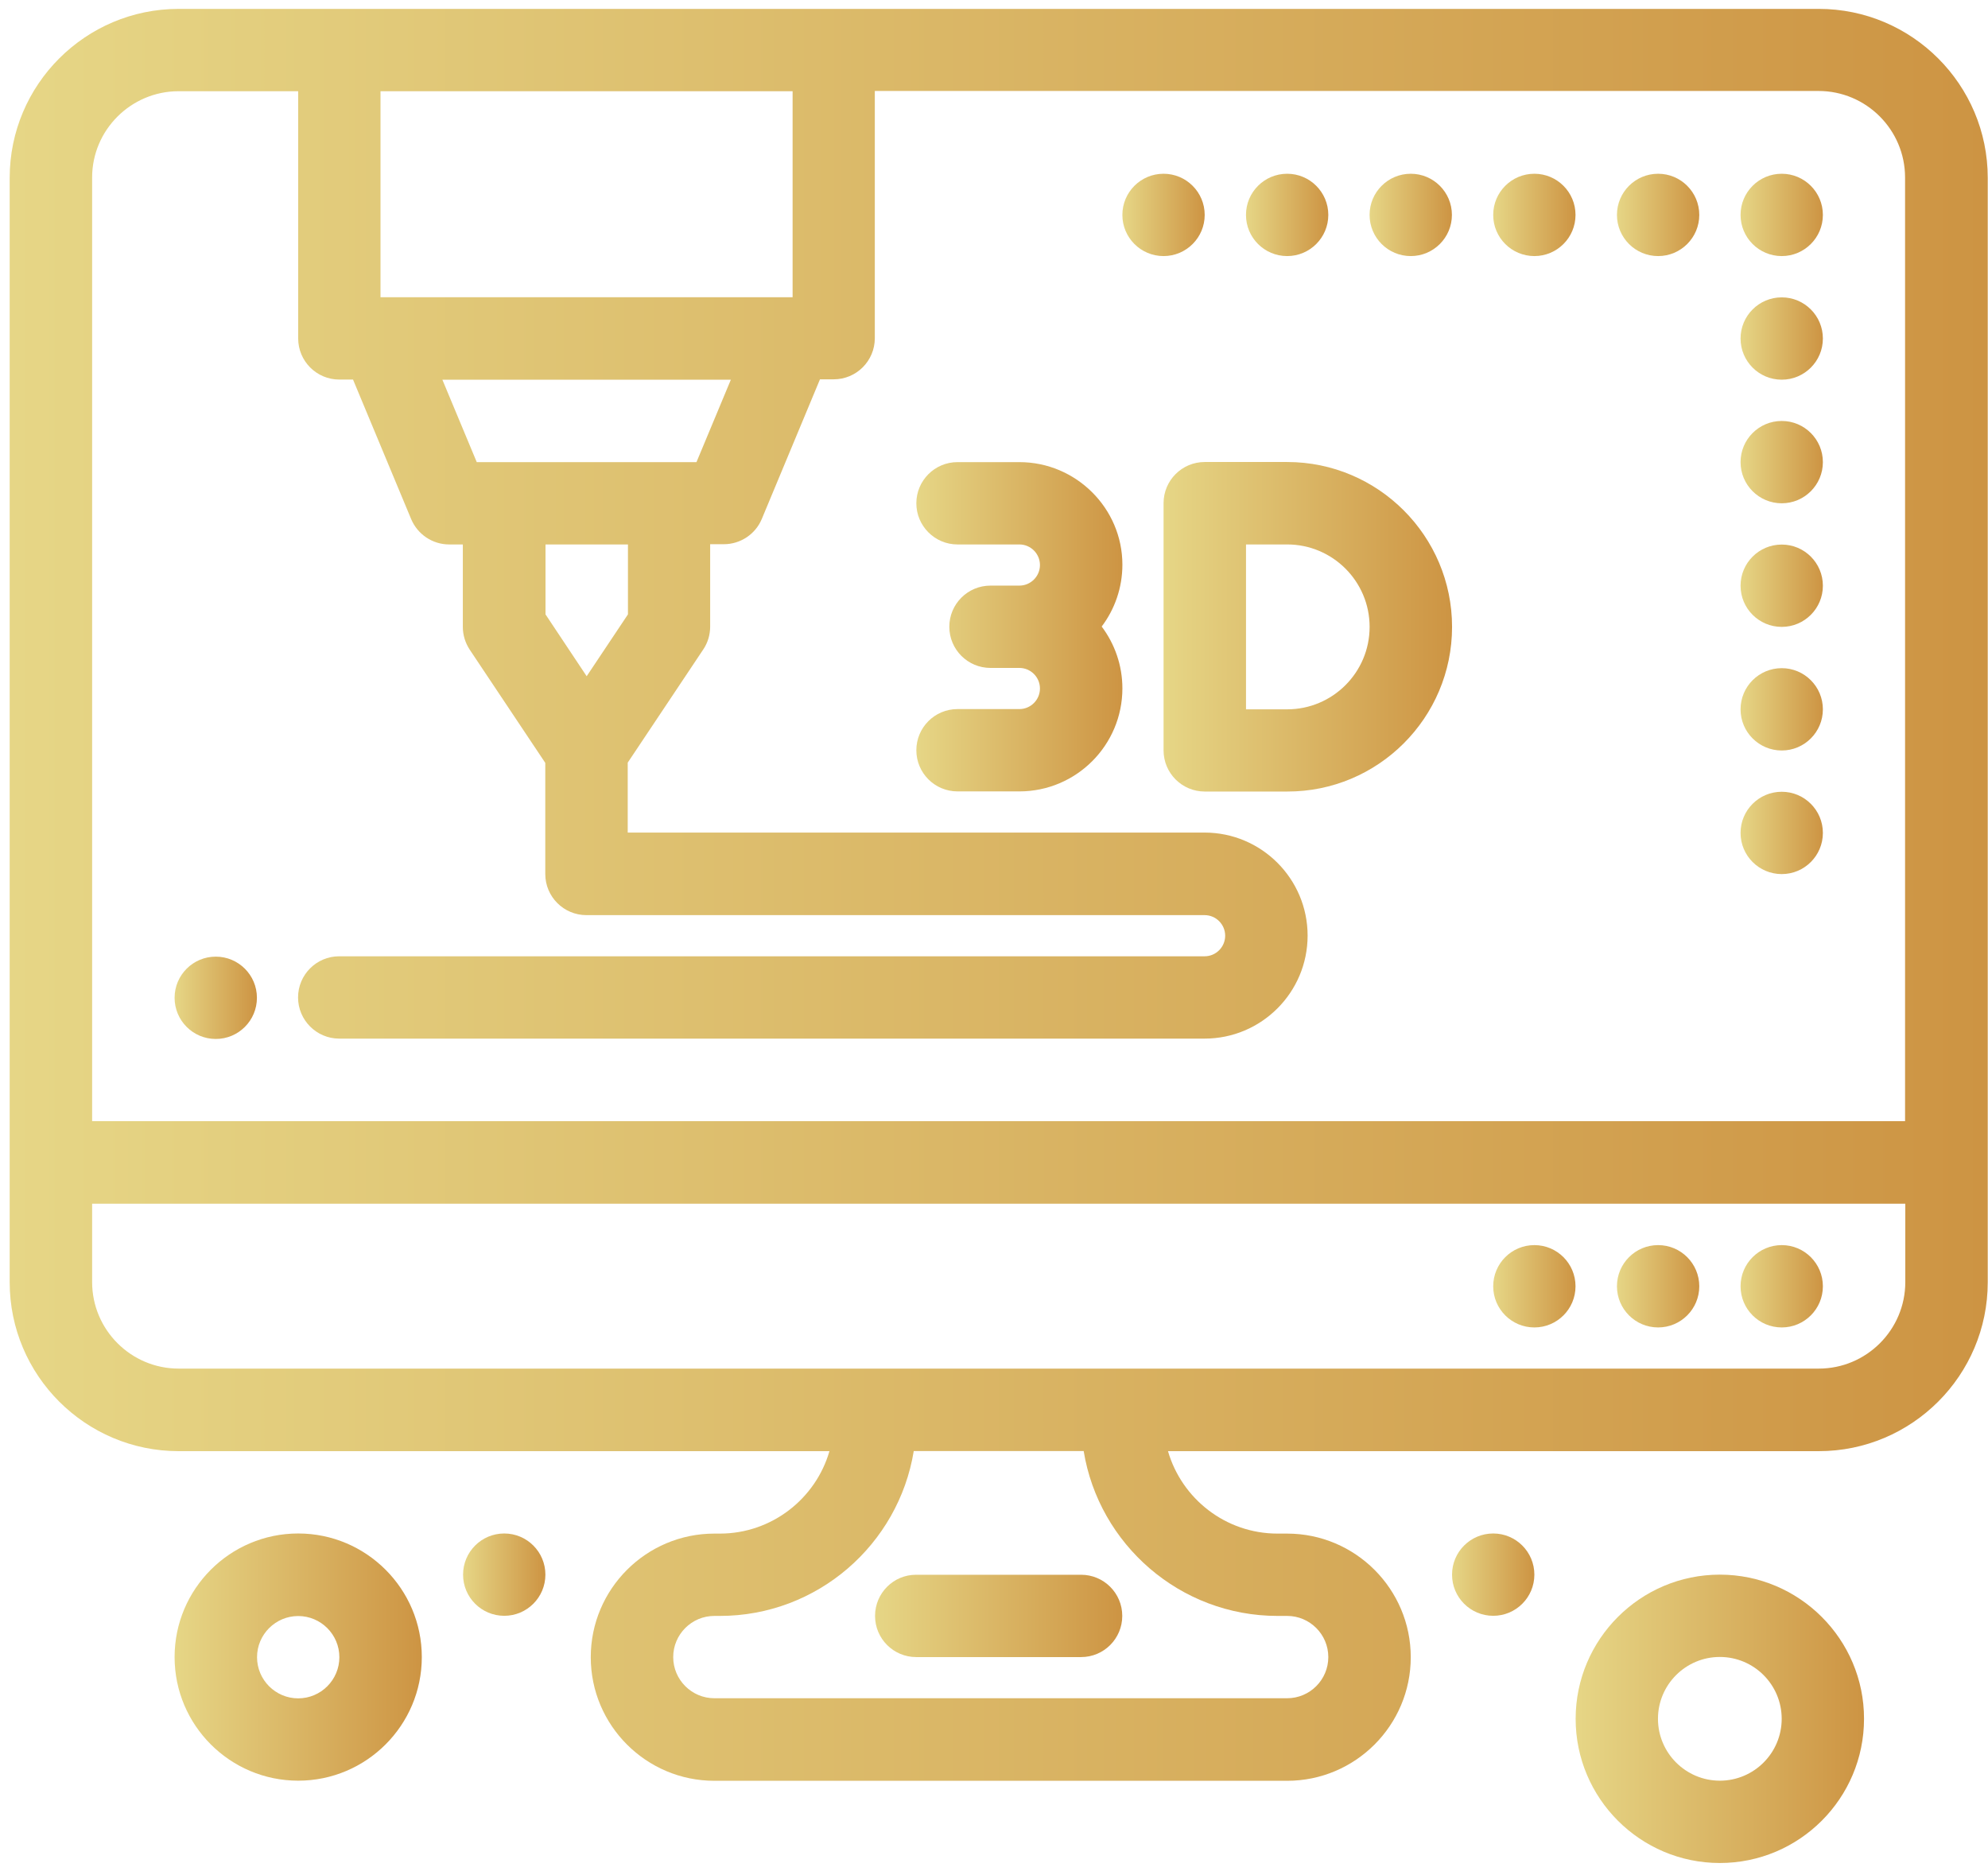 <svg width="170" height="160" viewBox="0 0 170 160" fill="none" xmlns="http://www.w3.org/2000/svg">
<path d="M155.528 0.76C150.268 0.76 21.228 0.76 15.278 0.76C7.308 0.76 0.828 7.24 0.828 15.21V109.65C0.828 117.62 7.308 124.1 15.278 124.1H70.928C69.758 128.16 65.998 131.15 61.558 131.15H61.088C55.258 131.15 50.518 135.89 50.518 141.72C50.518 147.55 55.258 152.29 61.088 152.29H110.068C115.898 152.29 120.638 147.55 120.638 141.72C120.638 135.89 115.898 131.15 110.068 131.15H109.248C104.808 131.15 101.058 128.17 99.878 124.1H155.528C163.498 124.1 169.978 117.62 169.978 109.65V15.21C169.978 7.24 163.498 0.76 155.528 0.76ZM67.778 7.8V25.42H32.538V7.8H67.778ZM50.168 57.83L46.648 52.54V46.56H53.698V52.54L50.168 57.83ZM59.558 39.52C54.648 39.52 45.668 39.52 40.768 39.52L37.828 32.47H62.498L59.558 39.52ZM15.278 7.8H25.498V28.94C25.498 30.89 27.078 32.46 29.018 32.46H30.188L35.158 44.39C35.708 45.7 36.988 46.56 38.408 46.56H39.578V53.61C39.578 54.31 39.788 54.98 40.168 55.56L46.628 65.24V74.74C46.628 76.69 48.208 78.26 50.148 78.26H103.008C103.978 78.26 104.768 79.05 104.768 80.02C104.768 80.99 103.978 81.78 103.008 81.78H29.008C27.058 81.78 25.488 83.36 25.488 85.3C25.488 87.24 27.068 88.82 29.008 88.82H103.008C107.868 88.82 111.818 84.87 111.818 80.01C111.818 75.15 107.868 71.2 103.008 71.2H53.678V65.22L60.138 55.54C60.528 54.96 60.728 54.28 60.728 53.59V46.54H61.898C63.318 46.54 64.608 45.68 65.148 44.37L70.118 32.44H71.288C73.238 32.44 74.808 30.86 74.808 28.92V7.78H155.508C159.588 7.78 162.908 11.1 162.908 15.18V95.88H7.878V15.18C7.878 11.12 11.198 7.8 15.278 7.8ZM109.248 138.19H110.068C112.008 138.19 113.588 139.77 113.588 141.71C113.588 143.65 112.008 145.23 110.068 145.23H61.088C59.148 145.23 57.568 143.65 57.568 141.71C57.568 139.77 59.148 138.19 61.088 138.19H61.558C69.898 138.19 76.838 132.08 78.138 124.09H92.668C93.968 132.07 100.908 138.19 109.248 138.19ZM155.528 117.04C62.998 117.04 106.898 117.04 15.278 117.04C11.198 117.04 7.878 113.72 7.878 109.64V102.94H162.928V109.64C162.928 113.72 159.608 117.04 155.528 117.04Z" fill="url(#paint0_linear_636_6007)"/>
<path d="M152.36 113.52C154.304 113.52 155.88 111.944 155.88 110C155.88 108.055 154.304 106.479 152.36 106.479C150.416 106.479 148.84 108.055 148.84 110C148.84 111.944 150.416 113.52 152.36 113.52Z" fill="url(#paint1_linear_636_6007)"/>
<path d="M99.497 21.899C101.441 21.899 103.017 20.323 103.017 18.379C103.017 16.435 101.441 14.859 99.497 14.859C97.552 14.859 95.977 16.435 95.977 18.379C95.977 20.323 97.552 21.899 99.497 21.899Z" fill="url(#paint2_linear_636_6007)"/>
<path d="M110.067 21.899C112.011 21.899 113.587 20.323 113.587 18.379C113.587 16.435 112.011 14.859 110.067 14.859C108.123 14.859 106.547 16.435 106.547 18.379C106.547 20.323 108.123 21.899 110.067 21.899Z" fill="url(#paint3_linear_636_6007)"/>
<path d="M120.637 21.899C122.581 21.899 124.157 20.323 124.157 18.379C124.157 16.435 122.581 14.859 120.637 14.859C118.693 14.859 117.117 16.435 117.117 18.379C117.117 20.323 118.693 21.899 120.637 21.899Z" fill="url(#paint4_linear_636_6007)"/>
<path d="M131.208 21.899C133.152 21.899 134.727 20.323 134.727 18.379C134.727 16.435 133.152 14.859 131.208 14.859C129.263 14.859 127.688 16.435 127.688 18.379C127.688 20.323 129.263 21.899 131.208 21.899Z" fill="url(#paint5_linear_636_6007)"/>
<path d="M141.79 21.899C143.734 21.899 145.31 20.323 145.31 18.379C145.31 16.435 143.734 14.859 141.79 14.859C139.845 14.859 138.27 16.435 138.27 18.379C138.27 20.323 139.845 21.899 141.79 21.899Z" fill="url(#paint6_linear_636_6007)"/>
<path d="M152.36 21.899C154.304 21.899 155.88 20.323 155.88 18.379C155.88 16.435 154.304 14.859 152.36 14.859C150.416 14.859 148.84 16.435 148.84 18.379C148.84 20.323 150.416 21.899 152.36 21.899Z" fill="url(#paint7_linear_636_6007)"/>
<path d="M152.36 32.47C154.304 32.47 155.88 30.894 155.88 28.95C155.88 27.006 154.304 25.43 152.36 25.43C150.416 25.43 148.84 27.006 148.84 28.95C148.84 30.894 150.416 32.47 152.36 32.47Z" fill="url(#paint8_linear_636_6007)"/>
<path d="M152.36 43.04C154.304 43.04 155.88 41.464 155.88 39.52C155.88 37.576 154.304 36 152.36 36C150.416 36 148.84 37.576 148.84 39.52C148.84 41.464 150.416 43.04 152.36 43.04Z" fill="url(#paint9_linear_636_6007)"/>
<path d="M152.36 53.61C154.304 53.61 155.88 52.034 155.88 50.09C155.88 48.146 154.304 46.57 152.36 46.57C150.416 46.57 148.84 48.146 148.84 50.09C148.84 52.034 150.416 53.61 152.36 53.61Z" fill="url(#paint10_linear_636_6007)"/>
<path d="M152.36 64.18C154.304 64.18 155.88 62.604 155.88 60.66C155.88 58.716 154.304 57.14 152.36 57.14C150.416 57.14 148.84 58.716 148.84 60.66C148.84 62.604 150.416 64.18 152.36 64.18Z" fill="url(#paint11_linear_636_6007)"/>
<path d="M152.36 74.75C154.304 74.75 155.88 73.174 155.88 71.23C155.88 69.286 154.304 67.71 152.36 67.71C150.416 67.71 148.84 69.286 148.84 71.23C148.84 73.174 150.416 74.75 152.36 74.75Z" fill="url(#paint12_linear_636_6007)"/>
<path d="M141.79 113.52C143.734 113.52 145.31 111.944 145.31 110C145.31 108.055 143.734 106.479 141.79 106.479C139.845 106.479 138.27 108.055 138.27 110C138.27 111.944 139.845 113.52 141.79 113.52Z" fill="url(#paint13_linear_636_6007)"/>
<path d="M131.208 113.52C133.152 113.52 134.727 111.944 134.727 110C134.727 108.055 133.152 106.479 131.208 106.479C129.263 106.479 127.688 108.055 127.688 110C127.688 111.944 129.263 113.52 131.208 113.52Z" fill="url(#paint14_linear_636_6007)"/>
<path d="M18.45 88.85C20.394 88.85 21.97 87.274 21.97 85.33C21.97 83.385 20.394 81.81 18.45 81.81C16.506 81.81 14.93 83.385 14.93 85.33C14.93 87.274 16.506 88.85 18.45 88.85Z" fill="url(#paint15_linear_636_6007)"/>
<path d="M127.688 138.18C129.632 138.18 131.208 136.604 131.208 134.66C131.208 132.716 129.632 131.14 127.688 131.14C125.744 131.14 124.168 132.716 124.168 134.66C124.168 136.604 125.744 138.18 127.688 138.18Z" fill="url(#paint16_linear_636_6007)"/>
<path d="M43.118 138.18C45.062 138.18 46.638 136.604 46.638 134.66C46.638 132.716 45.062 131.14 43.118 131.14C41.174 131.14 39.598 132.716 39.598 134.66C39.598 136.604 41.174 138.18 43.118 138.18Z" fill="url(#paint17_linear_636_6007)"/>
<path d="M74.828 138.19C74.828 140.14 76.408 141.71 78.348 141.71H92.448C94.398 141.71 95.968 140.13 95.968 138.19C95.968 136.24 94.388 134.67 92.448 134.67H78.348C76.408 134.66 74.828 136.24 74.828 138.19Z" fill="url(#paint18_linear_636_6007)"/>
<path d="M124.17 53.61C124.17 45.84 117.85 39.51 110.07 39.51H103.02C101.07 39.51 99.5 41.09 99.5 43.03V64.17C99.5 66.12 101.08 67.69 103.02 67.69H110.07C117.84 67.71 124.17 61.39 124.17 53.61ZM110.07 60.66H106.55V46.56H110.07C113.96 46.56 117.12 49.72 117.12 53.61C117.12 57.5 113.96 60.66 110.07 60.66Z" fill="url(#paint19_linear_636_6007)"/>
<path d="M87.169 39.52H81.879C79.929 39.52 78.359 41.1 78.359 43.04C78.359 44.98 79.939 46.56 81.879 46.56H87.169C88.139 46.56 88.929 47.35 88.929 48.32C88.929 49.29 88.139 50.08 87.169 50.08H84.699C82.749 50.08 81.179 51.66 81.179 53.6C81.179 55.55 82.759 57.12 84.699 57.12H87.169C88.139 57.12 88.929 57.909 88.929 58.879C88.929 59.849 88.139 60.639 87.169 60.639H81.879C79.929 60.639 78.359 62.219 78.359 64.159C78.359 66.109 79.939 67.679 81.879 67.679H87.169C92.029 67.679 95.979 63.73 95.979 58.87C95.979 56.89 95.319 55.06 94.209 53.58C95.319 52.11 95.979 50.27 95.979 48.29C95.979 43.47 92.019 39.52 87.169 39.52Z" fill="url(#paint20_linear_636_6007)"/>
<path d="M25.5 131.14C19.67 131.14 14.93 135.88 14.93 141.71C14.93 147.54 19.67 152.28 25.5 152.28C31.33 152.28 36.07 147.54 36.07 141.71C36.07 135.88 31.33 131.14 25.5 131.14ZM25.5 145.24C23.56 145.24 21.98 143.66 21.98 141.72C21.98 139.78 23.56 138.2 25.5 138.2C27.44 138.2 29.02 139.78 29.02 141.72C29.02 143.66 27.44 145.24 25.5 145.24Z" fill="url(#paint21_linear_636_6007)"/>
<path d="M147.068 134.66C140.268 134.66 134.738 140.19 134.738 146.99C134.738 153.79 140.268 159.32 147.068 159.32C153.868 159.32 159.398 153.79 159.398 146.99C159.408 140.2 153.868 134.66 147.068 134.66ZM147.068 152.28C144.158 152.28 141.778 149.91 141.778 146.99C141.778 144.07 144.148 141.7 147.068 141.7C149.988 141.7 152.358 144.07 152.358 146.99C152.358 149.91 149.988 152.28 147.068 152.28Z" fill="url(#paint22_linear_636_6007)"/>
<defs>
<linearGradient id="paint0_linear_636_6007" x1="0.829" y1="76.521" x2="169.975" y2="76.521" gradientUnits="userSpaceOnUse">
<stop stop-color="#E6D686"/>
<stop offset="1" stop-color="#CD9443"/>
</linearGradient>
<linearGradient id="paint1_linear_636_6007" x1="148.834" y1="109.997" x2="155.881" y2="109.997" gradientUnits="userSpaceOnUse">
<stop stop-color="#E6D686"/>
<stop offset="1" stop-color="#CD9443"/>
</linearGradient>
<linearGradient id="paint2_linear_636_6007" x1="95.972" y1="18.376" x2="103.02" y2="18.376" gradientUnits="userSpaceOnUse">
<stop stop-color="#E6D686"/>
<stop offset="1" stop-color="#CD9443"/>
</linearGradient>
<linearGradient id="paint3_linear_636_6007" x1="106.544" y1="18.376" x2="113.592" y2="18.376" gradientUnits="userSpaceOnUse">
<stop stop-color="#E6D686"/>
<stop offset="1" stop-color="#CD9443"/>
</linearGradient>
<linearGradient id="paint4_linear_636_6007" x1="117.116" y1="18.376" x2="124.164" y2="18.376" gradientUnits="userSpaceOnUse">
<stop stop-color="#E6D686"/>
<stop offset="1" stop-color="#CD9443"/>
</linearGradient>
<linearGradient id="paint5_linear_636_6007" x1="127.688" y1="18.376" x2="134.736" y2="18.376" gradientUnits="userSpaceOnUse">
<stop stop-color="#E6D686"/>
<stop offset="1" stop-color="#CD9443"/>
</linearGradient>
<linearGradient id="paint6_linear_636_6007" x1="138.262" y1="18.376" x2="145.309" y2="18.376" gradientUnits="userSpaceOnUse">
<stop stop-color="#E6D686"/>
<stop offset="1" stop-color="#CD9443"/>
</linearGradient>
<linearGradient id="paint7_linear_636_6007" x1="148.834" y1="18.376" x2="155.881" y2="18.376" gradientUnits="userSpaceOnUse">
<stop stop-color="#E6D686"/>
<stop offset="1" stop-color="#CD9443"/>
</linearGradient>
<linearGradient id="paint8_linear_636_6007" x1="148.834" y1="28.948" x2="155.881" y2="28.948" gradientUnits="userSpaceOnUse">
<stop stop-color="#E6D686"/>
<stop offset="1" stop-color="#CD9443"/>
</linearGradient>
<linearGradient id="paint9_linear_636_6007" x1="148.834" y1="39.52" x2="155.881" y2="39.52" gradientUnits="userSpaceOnUse">
<stop stop-color="#E6D686"/>
<stop offset="1" stop-color="#CD9443"/>
</linearGradient>
<linearGradient id="paint10_linear_636_6007" x1="148.834" y1="50.092" x2="155.881" y2="50.092" gradientUnits="userSpaceOnUse">
<stop stop-color="#E6D686"/>
<stop offset="1" stop-color="#CD9443"/>
</linearGradient>
<linearGradient id="paint11_linear_636_6007" x1="148.834" y1="60.663" x2="155.881" y2="60.663" gradientUnits="userSpaceOnUse">
<stop stop-color="#E6D686"/>
<stop offset="1" stop-color="#CD9443"/>
</linearGradient>
<linearGradient id="paint12_linear_636_6007" x1="148.834" y1="71.235" x2="155.881" y2="71.235" gradientUnits="userSpaceOnUse">
<stop stop-color="#E6D686"/>
<stop offset="1" stop-color="#CD9443"/>
</linearGradient>
<linearGradient id="paint13_linear_636_6007" x1="138.262" y1="109.997" x2="145.309" y2="109.997" gradientUnits="userSpaceOnUse">
<stop stop-color="#E6D686"/>
<stop offset="1" stop-color="#CD9443"/>
</linearGradient>
<linearGradient id="paint14_linear_636_6007" x1="127.688" y1="109.997" x2="134.736" y2="109.997" gradientUnits="userSpaceOnUse">
<stop stop-color="#E6D686"/>
<stop offset="1" stop-color="#CD9443"/>
</linearGradient>
<linearGradient id="paint15_linear_636_6007" x1="14.926" y1="85.33" x2="21.974" y2="85.33" gradientUnits="userSpaceOnUse">
<stop stop-color="#E6D686"/>
<stop offset="1" stop-color="#CD9443"/>
</linearGradient>
<linearGradient id="paint16_linear_636_6007" x1="124.165" y1="134.664" x2="131.212" y2="134.664" gradientUnits="userSpaceOnUse">
<stop stop-color="#E6D686"/>
<stop offset="1" stop-color="#CD9443"/>
</linearGradient>
<linearGradient id="paint17_linear_636_6007" x1="39.591" y1="134.664" x2="46.639" y2="134.664" gradientUnits="userSpaceOnUse">
<stop stop-color="#E6D686"/>
<stop offset="1" stop-color="#CD9443"/>
</linearGradient>
<linearGradient id="paint18_linear_636_6007" x1="74.83" y1="138.188" x2="95.974" y2="138.188" gradientUnits="userSpaceOnUse">
<stop stop-color="#E6D686"/>
<stop offset="1" stop-color="#CD9443"/>
</linearGradient>
<linearGradient id="paint19_linear_636_6007" x1="99.499" y1="53.615" x2="124.167" y2="53.615" gradientUnits="userSpaceOnUse">
<stop stop-color="#E6D686"/>
<stop offset="1" stop-color="#CD9443"/>
</linearGradient>
<linearGradient id="paint20_linear_636_6007" x1="78.356" y1="53.614" x2="95.975" y2="53.614" gradientUnits="userSpaceOnUse">
<stop stop-color="#E6D686"/>
<stop offset="1" stop-color="#CD9443"/>
</linearGradient>
<linearGradient id="paint21_linear_636_6007" x1="14.926" y1="141.712" x2="36.069" y2="141.712" gradientUnits="userSpaceOnUse">
<stop stop-color="#E6D686"/>
<stop offset="1" stop-color="#CD9443"/>
</linearGradient>
<linearGradient id="paint22_linear_636_6007" x1="134.737" y1="146.998" x2="159.404" y2="146.998" gradientUnits="userSpaceOnUse">
<stop stop-color="#E6D686"/>
<stop offset="1" stop-color="#CD9443"/>
</linearGradient>
</defs>
</svg>
